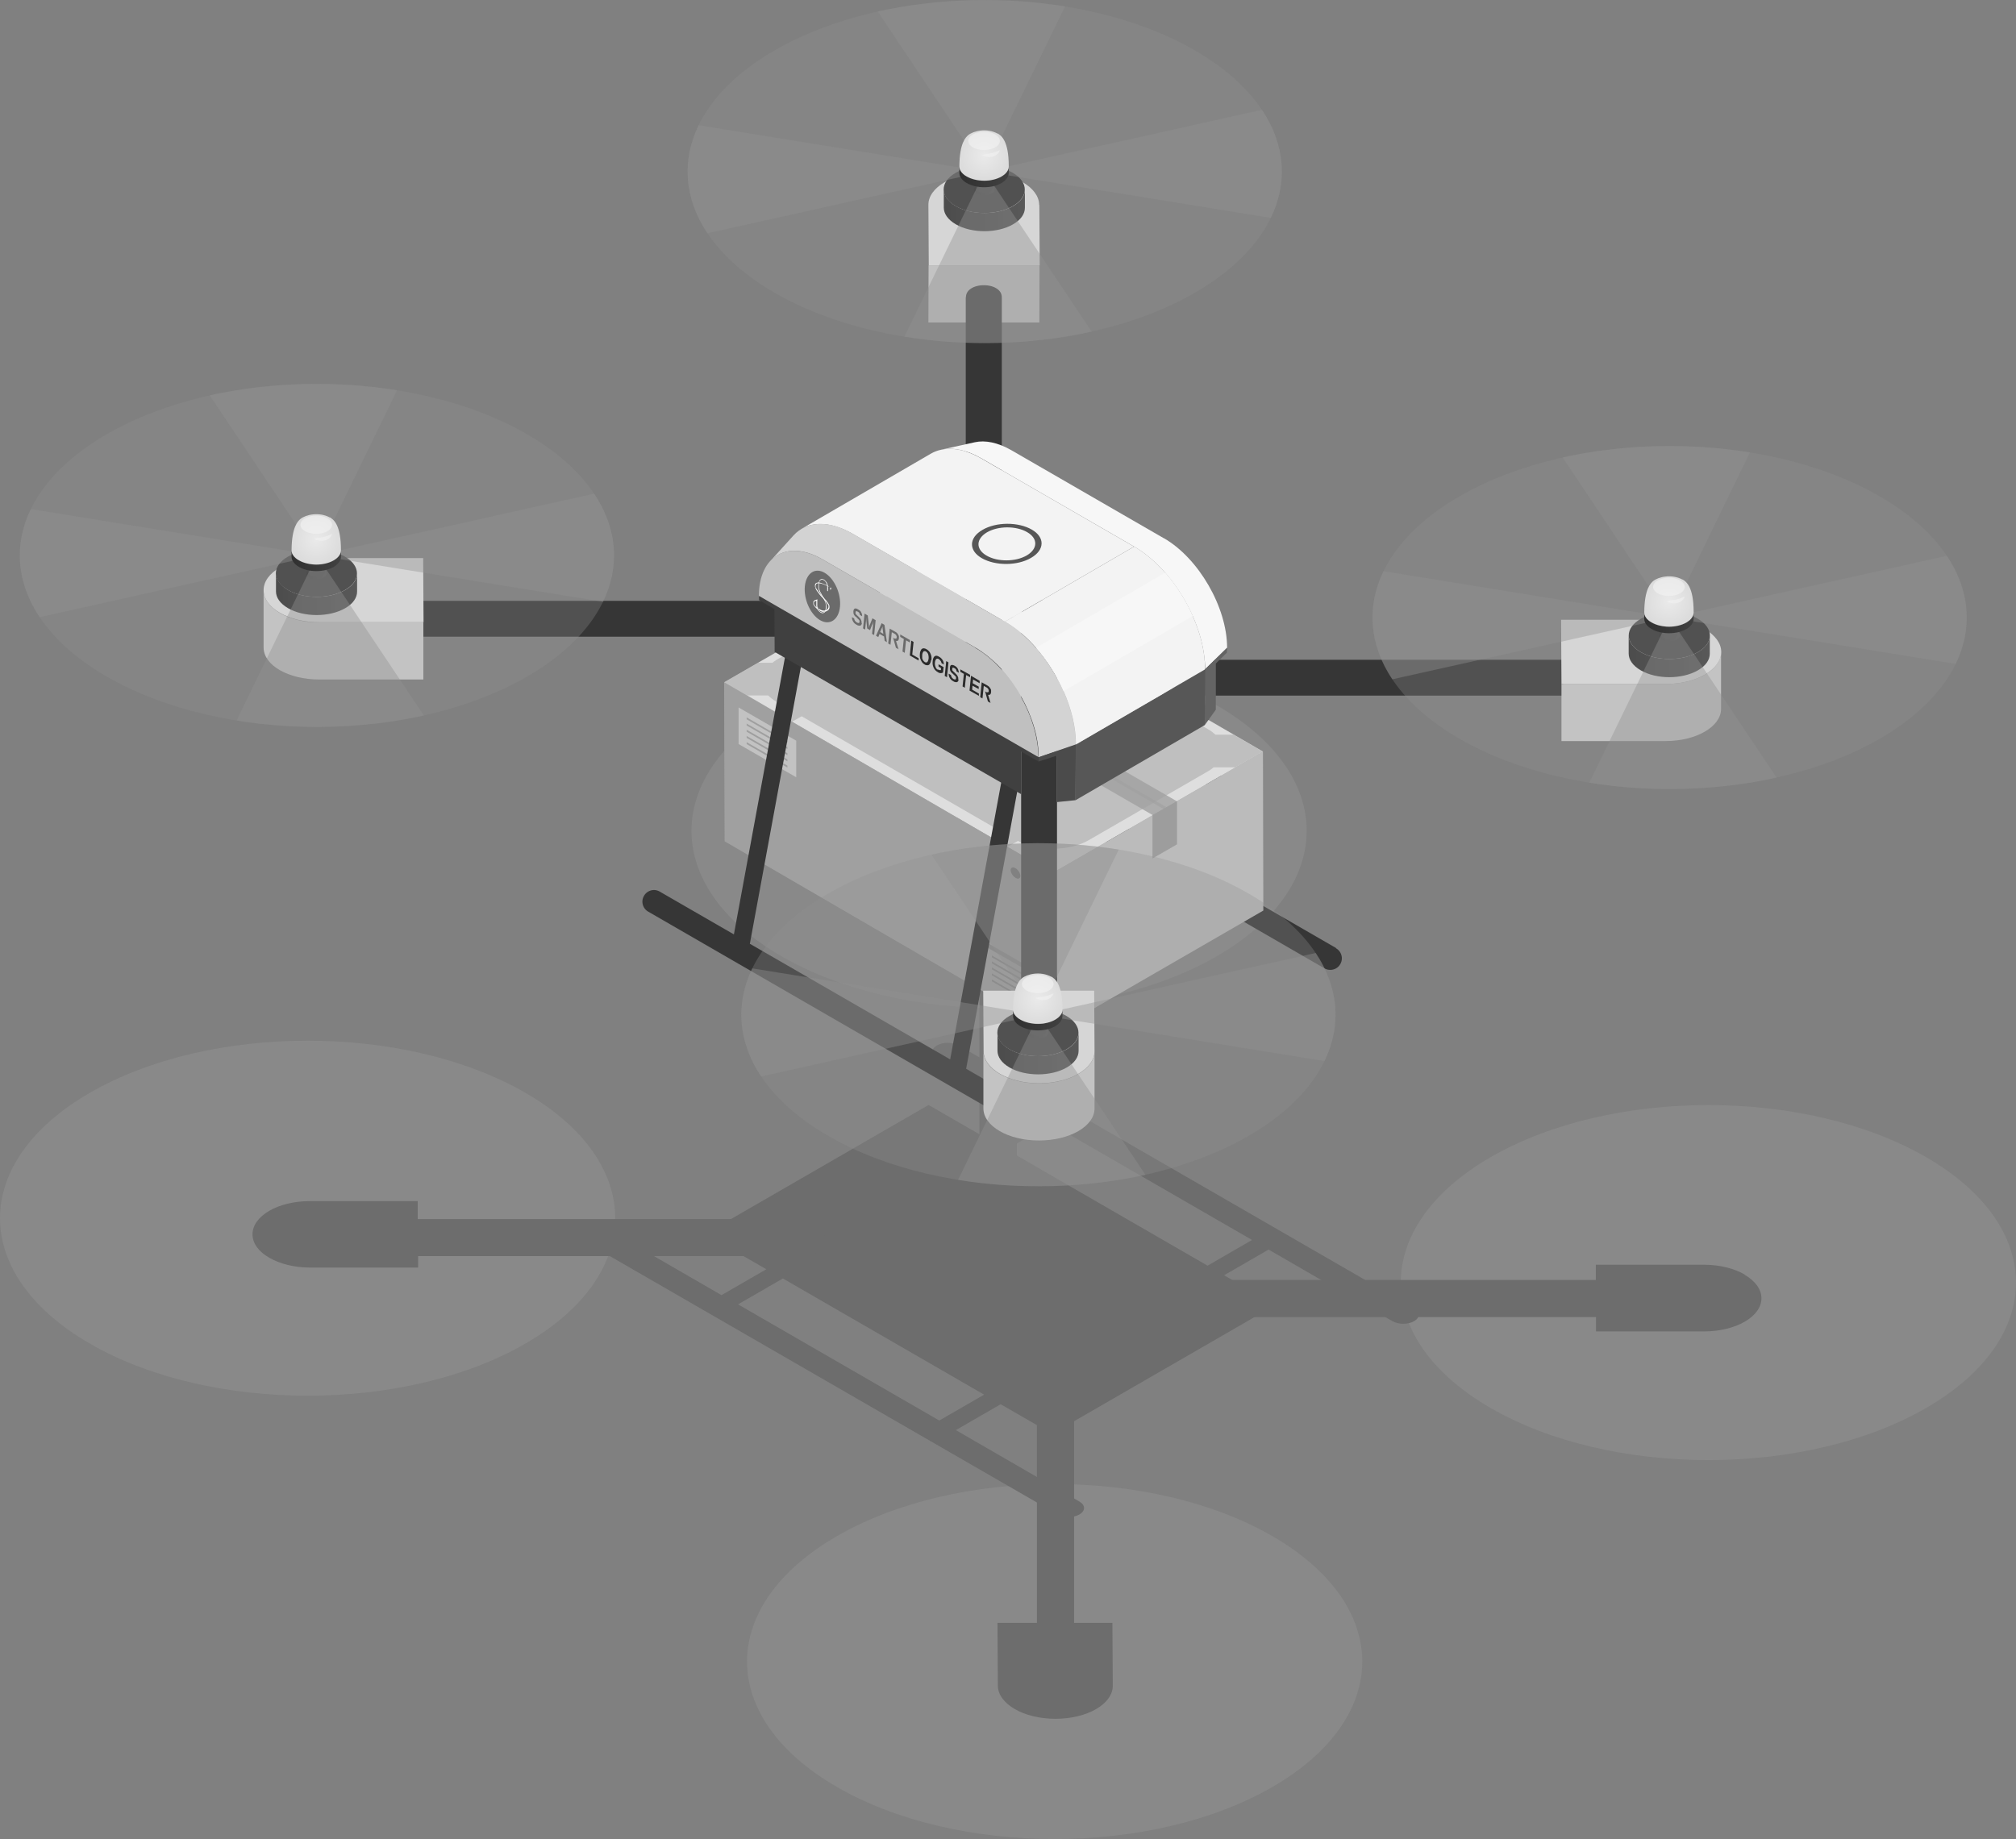 <?xml version="1.0" encoding="UTF-8"?> <svg xmlns="http://www.w3.org/2000/svg" xmlns:xlink="http://www.w3.org/1999/xlink" viewBox="0 0 107.38 97.98"><rect x="0" y="0" width="107.38" height="97.98" fill="#808080" stroke="none"/> <defs> <linearGradient id="_Безымянный_градиент_2" data-name="Безымянный градиент 2" x1="86.75" y1="34.97" x2="91.07" y2="34.97" gradientUnits="userSpaceOnUse"> <stop offset="0" stop-color="#303030"></stop> <stop offset="1" stop-color="#414141"></stop> </linearGradient> <linearGradient id="_Безымянный_градиент_2-12" data-name="Безымянный градиент 2" x1="53.96" y1="54.34" x2="56.59" y2="54.34" xlink:href="#_Безымянный_градиент_2"></linearGradient> <linearGradient id="_Безымянный_градиент_4" data-name="Безымянный градиент 4" x1="88.46" y1="33.48" x2="89.37" y2="33.48" gradientUnits="userSpaceOnUse"> <stop offset="0" stop-color="#383838"></stop> <stop offset="1" stop-color="#3b3b3b"></stop> </linearGradient> <linearGradient id="_Безымянный_градиент_2-3" data-name="Безымянный градиент 2" x1="87.58" y1="33.18" x2="90.21" y2="33.18" xlink:href="#_Безымянный_градиент_2"></linearGradient> <linearGradient id="_Безымянный_градиент_2-4" data-name="Безымянный градиент 2" x1="14.7" y1="31.65" x2="19.02" y2="31.65" xlink:href="#_Безымянный_градиент_2"></linearGradient> <linearGradient id="_Безымянный_градиент_2-5" data-name="Безымянный градиент 2" x1="16.31" y1="30.54" x2="17.42" y2="30.54" xlink:href="#_Безымянный_градиент_2"></linearGradient> <linearGradient id="_Безымянный_градиент_4-2" data-name="Безымянный градиент 4" x1="16.4" y1="30.16" x2="17.32" y2="30.16" xlink:href="#_Безымянный_градиент_4"></linearGradient> <linearGradient id="_Безымянный_градиент_2-6" data-name="Безымянный градиент 2" x1="15.52" y1="29.87" x2="18.16" y2="29.87" xlink:href="#_Безымянный_градиент_2"></linearGradient> <linearGradient id="_Безымянный_градиент_2-2" data-name="Безымянный градиент 2" x1="88.36" y1="33.86" x2="89.47" y2="33.86" xlink:href="#_Безымянный_градиент_2"></linearGradient> <linearGradient id="_Безымянный_градиент_2-7" data-name="Безымянный градиент 2" x1="50.27" y1="11.2" x2="54.59" y2="11.2" xlink:href="#_Безымянный_градиент_2"></linearGradient> <linearGradient id="_Безымянный_градиент_2-8" data-name="Безымянный градиент 2" x1="51.88" y1="10.09" x2="52.99" y2="10.09" xlink:href="#_Безымянный_градиент_2"></linearGradient> <linearGradient id="_Безымянный_градиент_4-3" data-name="Безымянный градиент 4" x1="51.97" y1="9.71" x2="52.89" y2="9.71" xlink:href="#_Безымянный_градиент_4"></linearGradient> <linearGradient id="_Безымянный_градиент_2-9" data-name="Безымянный градиент 2" x1="51.1" y1="9.41" x2="53.73" y2="9.41" xlink:href="#_Безымянный_градиент_2"></linearGradient> <linearGradient id="_Безымянный_градиент_2-10" data-name="Безымянный градиент 2" x1="53.13" y1="56.12" x2="57.45" y2="56.12" xlink:href="#_Безымянный_градиент_2"></linearGradient> <linearGradient id="_Безымянный_градиент_2-11" data-name="Безымянный градиент 2" x1="54.74" y1="55.01" x2="55.85" y2="55.01" xlink:href="#_Безымянный_градиент_2"></linearGradient> <linearGradient id="_Безымянный_градиент_4-4" data-name="Безымянный градиент 4" x1="54.83" y1="54.63" x2="55.75" y2="54.63" xlink:href="#_Безымянный_градиент_4"></linearGradient> <radialGradient id="_Безымянный_градиент_3-2" data-name="Безымянный градиент 3" cx="16.84" cy="28.74" fx="16.84" fy="28.74" r="1.33" xlink:href="#_Безымянный_градиент_3"></radialGradient> <radialGradient id="_Безымянный_градиент_3-4" data-name="Безымянный градиент 3" cx="55.27" cy="53.21" fx="55.27" fy="53.21" r="1.33" xlink:href="#_Безымянный_градиент_3"></radialGradient> <radialGradient id="_Безымянный_градиент_3-3" data-name="Безымянный градиент 3" cx="52.42" cy="8.28" fx="52.42" fy="8.28" r="1.33" xlink:href="#_Безымянный_градиент_3"></radialGradient> <radialGradient id="_Безымянный_градиент_3" data-name="Безымянный градиент 3" cx="88.9" cy="32.05" fx="88.9" fy="32.05" r="1.33" gradientUnits="userSpaceOnUse"> <stop offset="0" stop-color="#eaeaea"></stop> <stop offset="1" stop-color="#dcdcdc"></stop> </radialGradient> <style>.cls-5,.cls-6{opacity:.4}.cls-7{fill:#fff}.cls-8{fill:#575757}.cls-12,.cls-5{fill:#363636}.cls-17{isolation:isolate}.cls-22{fill:#6b6b6b}.cls-23{opacity:.8}.cls-24,.cls-25,.cls-26,.cls-6{mix-blend-mode:screen}.cls-24,.cls-26{opacity:.6}.cls-25{opacity:.3}.cls-25,.cls-6{fill:#929292}.cls-30{fill:#2b2b2b}.cls-26{fill:#f2f2f2}.cls-38{fill:#4f4f4f}.cls-44{fill:#f7f7f7}.cls-47{fill:#f3f3f3}.cls-48{fill:#d9d9d9}.cls-51{fill:#eee}</style> </defs> <g class="cls-17"> <g id="_Слой_2" data-name="Слой 2"> <g id="_Слой_1-2" data-name="Слой 1"> <g style="opacity:.4;mix-blend-mode:multiply"> <path d="M27.97 71.59c-6.4 3.69-16.77 3.69-23.17 0-6.4-3.69-6.4-9.69 0-13.38 6.4-3.69 16.77-3.69 23.17 0 6.4 3.69 6.4 9.69 0 13.38zM64.8 50.95c6.4-3.69 6.4-9.69 0-13.38-6.4-3.69-16.77-3.69-23.17 0-6.4 3.69-6.4 9.69 0 13.38 6.4 3.69 16.77 3.69 23.17 0zm2.96 30.88c-6.4-3.69-16.77-3.69-23.17 0-6.4 3.69-6.4 9.69 0 13.38 6.4 3.69 16.77 3.69 23.17 0 6.4-3.69 6.4-9.69 0-13.38zm34.82-20.19c-6.4-3.69-16.77-3.69-23.17 0-6.4 3.69-6.4 9.69 0 13.38s16.77 3.69 23.17 0c6.4-3.69 6.4-9.69 0-13.38z" style="fill:#969696;mix-blend-mode:screen"></path> <path class="cls-38" d="m75.33 69.7-24.26-14c-.32-.19-.85-.19-1.17 0-.32.19-.32.49 0 .68l5.19 3-2.37 1.37-3.26-1.88-11.9 6.87 3.26 1.88L38.43 69l-5.19-3c-.32-.19-.85-.19-1.17 0-.32.19-.32.49 0 .68l24.26 14c.32.19.85.19 1.17 0 .32-.19.32-.49 0-.68l-6.59-3.81 2.39-1.38 2.74 1.58 11.9-6.87-2.74-1.58 2.37-1.37 6.59 3.81c.32.19.85.19 1.17 0 .32-.19.32-.49 0-.68zm-25.3 5.98-10.72-6.19 2.39-1.38 10.72 6.19-2.39 1.38zm14.29-8.25L53.6 61.24l2.37-1.37 10.72 6.19-2.37 1.37z"></path> <path class="cls-38" d="M43.92 65.93c0 .55-.44.99-.99.99H22.27v.61h-5.75c-.85 0-1.61-.2-2.17-.52-.56-.32-.9-.76-.9-1.25 0-.98 1.36-1.77 3.05-1.77h5.75v.96h20.68c.55 0 .99.44.99.99zm10.24 3V48.2s-.02-.04-.02-.06h2.1l-.02-3.33c0-.49-.35-.93-.9-1.25-.56-.32-1.32-.52-2.17-.52-1.69 0-3.06.79-3.05 1.77l.02 3.34h2.07s-.02.04-.02.06v20.73c0 .55.44.99.99.99s.99-.44.99-.99zm38.77-1.03c-.56-.32-1.32-.52-2.17-.52H85v.81H64.38c-.55 0-.99.44-.99.99s.44.99.99.99h20.63v.76h5.76c1.69 0 3.06-.79 3.05-1.77 0-.49-.35-.93-.9-1.25zM57.21 86.46V65.87c0-.55-.44-.99-.99-.99s-.99.44-.99.99v20.59h-2.1l.02 3.34c0 .49.35.93.9 1.25s1.32.52 2.17.52c1.69 0 3.06-.79 3.05-1.77l-.02-3.34H57.2z"></path> </g> <g id="_8" data-name="8"> <path class="cls-12" d="m71.17 50.51-4.57-2.64-2.82-12.11a.468.468 0 0 0-.91.21l2.62 11.26-10.42-6.01-2.82-12.11a.468.468 0 0 0-.91.21l2.62 11.26-3.42-1.97a.61.61 0 0 0-.84.23c-.17.29-.07.67.23.84l20.62 11.91c.1.06.2.08.31.08.21 0 .42-.11.53-.31.17-.29.07-.67-.23-.84z"></path> <g class="cls-17"> <path style="fill:#a0a0a0" d="m38.57 36.35.03 8.47 17.49 10.16-.03-8.47-17.49-10.16z"></path> <path style="fill:#bbb" d="m56.06 46.51.03 8.47 11.2-6.47-.02-8.47-11.21 6.47z"></path> <path style="fill:#dedede" d="m38.57 36.35 17.49 10.16 11.21-6.47-17.49-10.16-11.21 6.47z"></path> </g> <path style="fill:#999;opacity:.7" d="m45.13 32.55 17.56 10.14v2.29l-1.3.75v-2.31L43.84 33.29l1.29-.74z"></path> <path style="fill:#878787;opacity:.2;mix-blend-mode:multiply" d="M61.97 43.1 44.43 32.97l.16-.1L62.13 43l-.16.1z"></path> <path class="cls-5" d="m52.43 50.14 2.9 1.67v.25l-2.9-1.67v-.25zm.4.86 2.1 1.21v-.1l-2.1-1.21v.1zm0 .32 2.1 1.21v-.1l-2.1-1.21v.1zm0 .32 2.1 1.21v-.1l-2.1-1.21v.1zm0 .32 2.1 1.21v-.1l-2.1-1.21v.1zm0 .32 2.1 1.21v-.1l-2.1-1.21v.1z"></path> <path style="fill:#e4e4e4" d="m39.34 39.64 3.07 1.77v-1.95l-3.07-1.77v1.95z"></path> <path class="cls-5" d="m39.77 38.32 2.17 1.25v-.1l-2.17-1.25v.1zm0 .33 2.17 1.25v-.1l-2.17-1.25v.1zm0 .33 2.17 1.25v-.1l-2.17-1.25v.1zm0 .33 2.17 1.25v-.1l-2.17-1.25v.1zm0 .33 2.17 1.25v-.1l-2.17-1.25v.1z"></path> <path style="opacity:.5;fill:#999;mix-blend-mode:multiply" d="M62.69 42.69v2.29l-1.3.75v-2.31l1.3-.73z"></path> <path d="M54.9 46.75c.12 0 .28.13.35.3s.03.3-.09.3-.28-.13-.35-.3c-.07-.16-.03-.3.09-.3zm-1.03-.24c.07.16.23.3.35.3s.17-.13.09-.3c-.07-.16-.23-.3-.35-.3s-.17.13-.09.3zm-.93-.54c.07.16.23.3.35.3s.17-.13.09-.3c-.07-.16-.23-.3-.35-.3s-.17.13-.09.3z" style="fill:#373737"></path> <path d="M65.71 39.14h-.97c-.11-.1-.23-.2-.38-.28l-12.78-7.38c-1.07-.62-2.79-.62-3.86 0l-6.37 3.68c-.08.05-.14.1-.21.15h-.76l-1.81 1.04.03 8.47 17.49 10.16-.03-8.47-2.39-1.39.55-.32c1.07.57 2.73.56 3.77-.04l6.37-3.68c.11-.06.2-.13.28-.2h1.15l1.46-.84-1.55-.9zm-25.93-2.09h1.14c.12.12.25.23.43.33l.53.3-.5.29-1.59-.93zm13.06 7.59-10.65-6.19.51-.29 10.68 6.17-.54.31z" style="opacity:.5;fill:#a0a0a0;mix-blend-mode:multiply"></path> <path class="cls-12" d="m55.75 59.42-4.29-2.48 2.86-15.52c.05-.25-.12-.5-.37-.54-.26-.04-.5.12-.54.37l-2.8 15.19-10.67-6.16 2.86-15.52c.05-.25-.12-.5-.37-.54-.26-.04-.5.12-.54.37l-2.8 15.19-3.95-2.28a.61.61 0 0 0-.84.23c-.17.29-.07.67.23.84l20.62 11.91c.1.06.2.08.31.08.21 0 .42-.11.53-.31.17-.29.07-.67-.23-.84z"></path> <g> <g class="cls-17"> <path class="cls-48" d="m49.46 14.14-.01 3.04h5.91l.01-3.04h-5.91z"></path> <path class="cls-47" d="M55.35 10.92c0-.47-.34-.9-.87-1.21-.54-.31-1.28-.5-2.09-.5-1.63 0-2.95.77-2.94 1.71l.02 3.22h5.91l-.02-3.22z"></path> </g> <path class="cls-12" d="M42.51 32.01H22.5v1.91h20.02a.96.96 0 0 0 0-1.92zM63.24 35.14a.96.96 0 0 0 0 1.92h20.02v-1.91H63.24z"></path> <g class="cls-17"> <path class="cls-12" d="M55.35 31.94a.96.96 0 0 0-.96.96v20.02h1.91V32.9a.96.96 0 0 0-.96-.96zM51.44 15.84v20.02a.96.96 0 0 0 1.92 0V15.84c0-.86-1.91-.86-1.91 0z"></path> <path class="cls-44" d="m61.98 28.67-8.12-4.69c-.72-.41-1.39-.54-1.93-.42l-1.81.4c.61-.14 1.36 0 2.17.47l8.12 4.69c2.09 1.21 3.78 4.14 3.78 6.54l1.17-1.15c0-2.15-1.51-4.77-3.37-5.84z"></path> <path class="cls-47" d="M52.28 24.43c-1.05-.61-2.01-.66-2.7-.26l-6.88 4c.69-.4 1.64-.34 2.7.26l8.12 4.69 6.88-4-8.12-4.69z"></path> <path class="cls-8" d="m57.3 39.66-.01 2.97 6.88-4 .01-2.97-6.88 4z"></path> <path class="cls-47" d="M63.53 32.82c-.37-.83-.87-1.63-1.47-2.31-.5-.57-1.06-1.05-1.65-1.39l-6.88 4c.59.34 1.15.82 1.65 1.39.59.67 1.1 1.47 1.47 2.31.42.94.66 1.93.66 2.84l6.88-4c0-.91-.24-1.9-.66-2.84z"></path> <path d="M56.87 37.38c-.44-1.21-1.17-2.38-2.06-3.26-.4-.4-.83-.74-1.28-1l-8.12-4.69c-1.3-.75-2.45-.66-3.14.09l-1.24 1.37c.61-.67 1.64-.76 2.8-.08l8.12 4.69c.4.23.79.54 1.15.89.8.79 1.45 1.84 1.84 2.92.25.68.39 1.38.38 2.04l1.98-.68c0-.73-.15-1.51-.43-2.28z" style="fill:#d3d3d3"></path> <path class="cls-44" d="m62.06 30.51-6.88 4c.59.67 1.1 1.47 1.47 2.31l6.88-4c-.37-.83-.87-1.63-1.47-2.31z"></path> </g> <path style="fill:#646464" d="m64.76 35.35.59-.58.01-.26-1.18 1.15-.01 2.97.59-.82v-2.46z"></path> <path d="m51.94 34.5-8.12-4.69c-1.87-1.08-3.39-.21-3.4 1.94l8.68 5.63 6.21 2.97c0-2.15-1.51-4.77-3.37-5.84z" style="fill:silver"></path> <path style="fill:#4b4b4b" d="M55.32 40.34v.23l.99-.32v2.48l.98-.1.01-2.97-1.98.68z"></path> <g class="cls-17"> <path class="cls-48" d="M17 33.16c-.82 0-1.56-.19-2.09-.5s-.87-.74-.87-1.21v3.04c0 .47.32.9.86 1.21.54.31 1.28.5 2.09.5h5.56v-3.04H17z"></path> <path class="cls-47" d="M22.54 29.73h-5.55c-1.63 0-2.95.77-2.95 1.71 0 .47.33.9.87 1.21s1.28.5 2.09.5h5.56l-.02-3.42z"></path> </g> <g class="cls-17"> <path class="cls-48" d="M88.73 36.44h-5.56v3.04h5.55c1.63 0 2.95-.77 2.95-1.71v-3.04c.01.95-1.31 1.71-2.94 1.71z"></path> <path class="cls-47" d="M90.8 33.52c-.54-.31-1.28-.5-2.09-.5h-5.56l.02 3.42h5.56c1.63 0 2.95-.77 2.95-1.71 0-.47-.34-.9-.87-1.21z"></path> </g> <g class="cls-17"> <g class="cls-17"> <g class="cls-17"> <path class="cls-48" d="M58.3 56.01v3.04c0 .95-1.32 1.71-2.96 1.71-.82 0-1.56-.19-2.09-.5-.54-.31-.87-.74-.87-1.21v-3.04c.01.47.34.9.88 1.21.54.31 1.28.5 2.09.5 1.63 0 2.95-.77 2.95-1.71z"></path> </g> </g> <path class="cls-47" d="M58.28 52.78h-5.91l.02 3.22c0 .47.34.9.87 1.21.54.31 1.28.5 2.09.5 1.63 0 2.95-.77 2.95-1.71l-.02-3.22z"></path> </g> <g> <g class="cls-17"> <path d="M91.07 33.86v.97c0 .32-.21.64-.63.88-.84.49-2.21.49-3.05 0-.43-.25-.64-.57-.64-.89v-.97c0 .32.21.64.64.89.84.49 2.21.49 3.05 0 .42-.24.63-.56.63-.88z" style="fill:url(#_Безымянный_градиент_2)"></path> <path class="cls-12" d="M90.44 32.97c.84.49.85 1.28 0 1.77-.84.49-2.21.49-3.05 0-.85-.49-.85-1.28 0-1.77.84-.49 2.21-.49 3.05 0z"></path> <path d="M89.31 33.63c.22.13.22.33 0 .45-.22.13-.57.13-.78 0-.22-.13-.22-.33 0-.45.22-.13.57-.13.78 0z" style="fill:url(#_Безымянный_градиент_2-2)" class="cls-23"></path> </g> <g class="cls-17"> <path d="M89.37 32.91v.86c0 .07-.05.13-.13.19-.18.1-.47.1-.65 0-.09-.05-.14-.12-.14-.19v-.86c0 .07.05.14.14.19.18.1.47.1.65 0 .09-.05.13-.12.13-.19z" style="fill:url(#_Безымянный_градиент_4)" class="cls-17"></path> <path class="cls-51" d="M89.24 32.72c.18.1.18.27 0 .37-.18.1-.47.1-.65 0-.18-.1-.18-.27 0-.37.18-.1.47-.1.65 0z"></path> </g> <path class="cls-25" d="M100.12 26.44c6.18 3.57 6.18 9.35 0 12.92-6.18 3.57-16.2 3.57-22.38 0s-6.18-9.35 0-12.92c6.18-3.57 16.2-3.57 22.38 0z"></path> <path class="cls-6" d="M93.21 24.1c-3.27-.53-6.78-.44-9.98.27l5.7 8.53 4.28-8.8zM84.65 41.7c3.27.53 6.78.44 9.98-.27l-5.7-8.53-4.28 8.8zM73.69 30.43c-.92 1.89-.76 3.92.47 5.76l14.77-3.29-15.24-2.47zM104.17 35.37c.92-1.89.76-3.92-.47-5.76L88.93 32.9l15.24 2.47z"></path> <g> <g class="cls-17"> <path d="M90.21 32.63v.34c0 .19-.13.39-.38.54-.51.3-1.35.3-1.86 0-.26-.15-.39-.35-.39-.54v-.34c0 .2.13.39.39.54.52.3 1.35.3 1.86 0 .25-.15.38-.34.38-.54z" style="fill:url(#_Безымянный_градиент_2-3)" class="cls-17"></path> </g> <g class="cls-17"> <g class="cls-17"> <path d="M89.62 30.88c-.59-.32-1.29-.15-1.57.08-.12.11-.46.39-.47 1.66 0 .2.13.39.39.54.52.3 1.35.3 1.86 0 .25-.15.38-.34.38-.54 0-1.38-.4-1.63-.59-1.75z" style="fill:url(#_Безымянный_градиент_3)"></path> <path class="cls-26" d="M88.8 32.02s.04-.02.17-.03c.19-.02.3-.04.35-.06.13-.03.26-.08.33-.12.05-.02.08-.02.09-.02-.23.54-.91.32-.94.24z"></path> </g> </g> <g class="cls-24"> <path class="cls-47" d="M89.49 30.92c.33.19.33.5 0 .69-.33.19-.86.19-1.19 0-.33-.19-.33-.5 0-.69.33-.19.86-.19 1.19 0z"></path> </g> </g> </g> <g> <g class="cls-17"> <path d="M19.02 30.55v.97c0 .32-.21.64-.63.88-.84.49-2.21.49-3.05 0-.43-.25-.64-.57-.64-.89v-.97c0 .32.22.64.64.89.84.49 2.21.49 3.05 0 .42-.24.63-.56.63-.88z" style="fill:url(#_Безымянный_градиент_2-4)"></path> <path class="cls-12" d="M18.38 29.66c.84.49.85 1.28 0 1.77-.84.49-2.21.49-3.05 0-.85-.49-.85-1.28 0-1.77.84-.49 2.21-.49 3.05 0z"></path> <path d="M17.25 30.32c.22.13.22.33 0 .45-.22.13-.57.13-.78 0-.22-.13-.22-.33 0-.45.22-.13.57-.13.78 0z" style="fill:url(#_Безымянный_градиент_2-5)" class="cls-23"></path> </g> <g class="cls-17"> <path d="M17.32 29.6v.86c0 .07-.05.13-.13.19-.18.1-.47.1-.65 0-.09-.05-.14-.12-.14-.19v-.86c0 .07.05.14.14.19.18.1.47.1.65 0 .09-.05.13-.12.13-.19z" style="fill:url(#_Безымянный_градиент_4-2)" class="cls-17"></path> <path class="cls-51" d="M17.18 29.41c.18.1.18.27 0 .37-.18.1-.47.1-.65 0-.18-.1-.18-.27 0-.37.18-.1.47-.1.65 0z"></path> </g> <path class="cls-25" d="M28.07 23.13c6.18 3.57 6.18 9.35 0 12.92-6.18 3.57-16.2 3.57-22.38 0s-6.18-9.35 0-12.92c6.18-3.57 16.2-3.57 22.38 0z"></path> <path class="cls-6" d="M21.15 20.79c-3.27-.53-6.78-.44-9.98.27l5.7 8.53 4.28-8.8zM12.6 38.39c3.27.53 6.78.44 9.98-.27l-5.7-8.53-4.28 8.8z"></path> <path class="cls-6" d="M1.64 27.12c-.92 1.89-.76 3.92.47 5.76l14.77-3.29-15.24-2.47zM32.12 32.06c.92-1.89.76-3.92-.47-5.76l-14.77 3.29 15.24 2.47z"></path> <g> <g class="cls-17"> <path d="M18.16 29.32v.34c0 .19-.13.39-.38.54-.51.3-1.35.3-1.86 0-.26-.15-.39-.35-.39-.54v-.34c0 .2.13.39.39.54.52.3 1.35.3 1.86 0 .25-.15.38-.34.38-.54z" style="fill:url(#_Безымянный_градиент_2-6)" class="cls-17"></path> </g> <g class="cls-17"> <g class="cls-17"> <path d="M17.57 27.57c-.59-.32-1.29-.15-1.57.08-.12.11-.46.39-.47 1.66 0 .2.13.39.39.54.52.3 1.35.3 1.86 0 .25-.15.38-.34.38-.54 0-1.38-.4-1.63-.59-1.75z" style="fill:url(#_Безымянный_градиент_3-2)"></path> <path class="cls-26" d="M16.75 28.7s.04-.02.17-.04c.19-.02.3-.04.35-.06.13-.03.26-.08.33-.12.05-.02.08-.02.09-.02-.23.54-.91.32-.94.24z"></path> </g> </g> <g class="cls-24"> <path class="cls-47" d="M17.44 27.61c.33.19.33.5 0 .69-.33.19-.86.19-1.19 0-.33-.19-.33-.5 0-.69.33-.19.86-.19 1.19 0z"></path> </g> </g> </g> <g> <g class="cls-17"> <path d="M54.59 10.1v.97c0 .32-.21.64-.63.88-.84.49-2.21.49-3.05 0-.43-.25-.64-.57-.64-.89v-.97c0 .32.21.64.64.89.85.49 2.21.49 3.05 0 .42-.24.63-.56.63-.88z" style="fill:url(#_Безымянный_градиент_2-7)"></path> <path class="cls-12" d="M53.95 9.21c.84.49.85 1.28 0 1.77-.84.49-2.21.49-3.05 0-.85-.49-.85-1.28 0-1.77.84-.49 2.21-.49 3.05 0z"></path> <path d="M52.82 9.87c.22.13.22.33 0 .45-.22.13-.57.13-.78 0-.22-.13-.22-.33 0-.45.22-.13.57-.13.78 0z" style="fill:url(#_Безымянный_градиент_2-8)" class="cls-23"></path> </g> <g class="cls-17"> <path d="M52.89 9.15v.86c0 .07-.05.13-.13.19-.18.1-.47.1-.65 0-.09-.05-.14-.12-.14-.19v-.87c0 .07.05.14.14.19.18.1.47.1.65 0 .09-.05.13-.12.13-.19z" style="fill:url(#_Безымянный_градиент_4-3)" class="cls-17"></path> <path class="cls-51" d="M52.75 8.96c.18.1.18.27 0 .37-.18.1-.47.1-.65 0-.18-.1-.18-.27 0-.37.18-.1.47-.1.65 0z"></path> </g> <path class="cls-25" d="M63.64 2.68c6.18 3.57 6.18 9.35 0 12.92-6.18 3.57-16.2 3.57-22.38 0s-6.18-9.35 0-12.92c6.18-3.57 16.2-3.57 22.38 0z"></path> <path class="cls-6" d="M56.73.34c-3.27-.53-6.78-.44-9.98.27l5.7 8.53 4.28-8.8zM48.17 17.94c3.27.53 6.78.44 9.98-.27l-5.7-8.53-4.28 8.8zM37.21 6.67c-.92 1.89-.76 3.92.47 5.76l14.77-3.29-15.24-2.47zM67.69 11.61c.92-1.89.76-3.92-.47-5.76L52.45 9.14l15.24 2.47z"></path> <g> <g class="cls-17"> <path d="M53.73 8.87v.34c0 .19-.13.39-.38.54-.51.3-1.35.3-1.86 0-.26-.15-.39-.35-.39-.54v-.34c0 .2.13.39.39.54.52.3 1.35.3 1.86 0 .25-.15.38-.34.38-.54z" style="fill:url(#_Безымянный_градиент_2-9)" class="cls-17"></path> </g> <g class="cls-17"> <g class="cls-17"> <path d="M53.14 7.12c-.59-.32-1.29-.15-1.57.08-.12.11-.46.39-.47 1.66 0 .2.13.39.39.54.52.3 1.35.3 1.86 0 .25-.15.38-.34.38-.54 0-1.38-.4-1.63-.59-1.75z" style="fill:url(#_Безымянный_градиент_3-3)"></path> <path class="cls-26" d="M52.32 8.25s.04-.02.17-.04c.19-.02.3-.04.35-.06.13-.03.26-.08.33-.12.05-.02.08-.02.09-.02-.23.54-.91.32-.94.24z"></path> </g> </g> <g class="cls-24"> <path class="cls-47" d="M53.01 7.16c.33.19.33.5 0 .69-.33.19-.86.19-1.19 0-.33-.19-.33-.5 0-.69.33-.19.86-.19 1.19 0z"></path> </g> </g> </g> <g> <g class="cls-17"> <path d="M57.45 55.02v.97c0 .32-.21.64-.63.88-.84.49-2.21.49-3.05 0-.43-.25-.64-.57-.64-.89v-.97c0 .32.21.64.64.89.84.49 2.21.49 3.05 0 .42-.24.63-.56.63-.88z" style="fill:url(#_Безымянный_градиент_2-10)"></path> <path class="cls-12" d="M56.81 54.13c.84.49.85 1.28 0 1.77-.84.49-2.21.49-3.05 0-.85-.49-.85-1.28 0-1.77.84-.49 2.21-.49 3.05 0z"></path> <path d="M55.68 54.79c.22.13.22.33 0 .45-.22.13-.57.13-.78 0-.22-.13-.22-.33 0-.45.22-.13.57-.13.78 0z" style="fill:url(#_Безымянный_градиент_2-11)" class="cls-23"></path> </g> <g class="cls-17"> <path d="M55.75 54.07v.86c0 .07-.05.13-.13.19-.18.1-.47.1-.65 0-.09-.05-.14-.12-.14-.19v-.86c0 .07.05.14.14.19.18.1.47.1.65 0 .09-.05.13-.12.13-.19z" style="fill:url(#_Безымянный_градиент_4-4)" class="cls-17"></path> <path class="cls-51" d="M55.61 53.88c.18.1.18.27 0 .37-.18.1-.47.1-.65 0-.18-.1-.18-.27 0-.37.18-.1.47-.1.65 0z"></path> </g> <path class="cls-25" d="M66.5 47.6c6.18 3.57 6.18 9.35 0 12.92-6.18 3.57-16.2 3.57-22.38 0s-6.18-9.35 0-12.92c6.18-3.57 16.2-3.57 22.38 0z"></path> <path class="cls-6" d="M59.59 45.26c-3.27-.53-6.78-.44-9.98.27l5.7 8.53 4.28-8.8z"></path> <path class="cls-6" d="M51.03 62.86c3.27.53 6.78.44 9.98-.27l-5.7-8.53-4.28 8.8z"></path> <path class="cls-6" d="M40.07 51.59c-.92 1.89-.76 3.92.47 5.76l14.77-3.29-15.24-2.47zM70.55 56.53c.92-1.89.76-3.92-.47-5.76l-14.77 3.29 15.24 2.47z"></path> <g> <g class="cls-17"> <path d="M56.59 53.79v.34c0 .19-.13.39-.38.54-.51.3-1.35.3-1.86 0-.26-.15-.39-.35-.39-.54v-.34c0 .2.13.39.39.54.52.3 1.35.3 1.86 0 .25-.15.38-.34.38-.54z" style="fill:url(#_Безымянный_градиент_2-12)" class="cls-17"></path> </g> <g class="cls-17"> <g class="cls-17"> <path d="M56 52.04c-.59-.32-1.29-.15-1.57.08-.12.11-.46.39-.47 1.66 0 .2.13.39.39.54.52.3 1.35.3 1.86 0 .25-.15.38-.34.38-.54 0-1.38-.4-1.63-.59-1.75z" style="fill:url(#_Безымянный_градиент_3-4)"></path> <path class="cls-26" d="M55.18 53.17s.04-.02.17-.04c.19-.02.3-.04.35-.06.13-.03.26-.08.33-.12.05-.02.08-.02.09-.02-.23.54-.91.32-.94.24z"></path> </g> </g> <g class="cls-24"> <path class="cls-47" d="M55.87 52.08c.33.19.33.5 0 .69-.33.19-.86.19-1.19 0-.33-.19-.33-.5 0-.69.33-.19.86-.19 1.19 0z"></path> </g> </g> </g> <path class="cls-8" d="M52.3 29.74c.72.41 1.89.41 2.62-.02.73-.42.75-1.1.03-1.51-.72-.41-1.89-.41-2.62.02-.73.42-.75 1.1-.03 1.51zm2.41-1.39c.59.34.57.89-.02 1.24-.6.35-1.56.35-2.14.01-.59-.34-.57-.89.02-1.24.6-.35 1.56-.35 2.14-.01z"></path> </g> <path style="fill:#404040" d="M40.43 31.75v.22l.82.48.01 2.28 13.13 7.58v-2.27l.93.53v-.23l-14.89-8.59z"></path> </g> <g> <path class="cls-22" d="M43.68 33.04c.52.3.99-.02 1.06-.71s-.29-1.5-.81-1.81-.99.02-1.06.71.29 1.5.81 1.81z"></path> <path class="cls-7" d="M44.23 31.41h.01l.03-.04.03.02v-.01l-.03-.02-.02-.07h-.01v.06l-.03-.02v-.02h-.01v.05l.03.02-.02.05zM43.68 31.61s.06.04.1.06l-.1-.06z"></path> <path class="cls-7" d="M44 32.14a.768.768 0 0 0-.09-.22c-.02-.03-.03-.07-.05-.09-.02-.04-.04-.06-.08-.14-.02-.04-.03-.05-.04-.07-.02-.04-.04-.06-.05-.09-.01-.03-.03-.07-.05-.13-.02-.06-.02-.11-.02-.13v-.16c0-.03.01-.08.03-.13 0-.02.03-.05.05-.07.01 0 .03-.02.07-.03.03 0 .05 0 .07.01.04.02.07.04.09.06.02.02.04.04.06.08.03.04.04.08.05.11.02.05.02.09.02.13V31.48l.04.02c0-.09.01-.17 0-.21v-.05c0-.02 0-.03-.01-.05 0-.04-.02-.06-.02-.08a.358.358 0 0 0-.06-.11c-.03-.04-.06-.06-.08-.09-.05-.04-.09-.05-.09-.05a.163.163 0 0 0-.12 0 .38.38 0 0 0-.06.05c-.02.03-.03.06-.04.09-.01.03-.03.09-.03.17v.11c0 .02 0 .09.03.17.02.06.04.11.07.15.01.03.03.06.07.12.03.05.03.06.07.12.04.07.06.11.08.14.01.03.04.07.06.14 0 .03.02.07.02.13v.1s0 .04-.01.07c0 .02-.01.07-.03.11-.01.02-.03.07-.08.09-.05.03-.11 0-.14-.01-.03-.01-.11-.06-.16-.18a.45.45 0 0 1-.04-.16v-.2c0-.04 0-.08.01-.14-.05.02-.1.03-.12.04 0 0-.02 0-.04.02 0 0-.04.03-.06.07v.12c0 .02.02.05.04.08.03.04.05.07.07.09.03.04.07.07.09.09 0 .01.02.01.02.02 0 0 0 .02.02.03 0 0 .02.03.04.05 0 0 .02.03.05.05.05.05.11.07.12.07.02 0 .05.02.08 0 .01 0 .05-.01.08-.04.02-.02.03-.05.05-.07.01-.03.04-.09.05-.18 0-.03 0-.12-.03-.23zm-.56.17s-.04-.05-.06-.07l-.03-.06V32.08c.02-.03.06-.05.06-.05.01-.01.04-.02.07-.03V32.28c0 .04.01.07.02.09l-.06-.06z"></path> <path class="cls-7" d="M43.55 32.38a.811.811 0 0 0 .24.14s.03 0 .06.01c.03 0 .08 0 .13-.01.01 0 .05-.02.09-.06.02-.02.03-.04.04-.05 0-.02.02-.04.02-.07v-.07c0-.01 0-.02-.01-.03l-.06-.1c-.05-.06-.08-.11-.09-.12-.05-.06-.07-.09-.11-.12-.08-.1-.09-.09-.14-.15a.977.977 0 0 1-.11-.14c-.04-.05-.07-.09-.09-.12a.535.535 0 0 1-.07-.12c0-.02-.02-.04-.02-.06 0-.02-.02-.04-.02-.07v-.06c0-.01 0-.04.02-.08 0-.01.02-.02.02-.02.01 0 .02-.02.04-.03.03 0 .05-.01.08-.02.03 0 .06 0 .09.01.01 0 .05.01.1.03.04.01.07.03.11.04.05.02.09.04.12.05.05.02.1.05.16.09s-.02 0-.05-.02c-.01 0-.03-.01-.04-.02 0 0-.02 0-.03-.01 0 0-.02 0-.03-.01 0 0-.03-.01-.06-.03-.02 0-.05-.02-.08-.03-.02 0-.05-.02-.09-.03-.03 0-.06-.02-.1-.02 0 0-.07-.01-.12 0h-.03c-.01 0-.03.01-.04.03 0 0-.01.02-.02.03 0 .01-.01.03-.02.06v.06c0 .02 0 .03.02.05.02.04.04.08.06.1.03.05.06.08.06.09.02.03.05.06.09.12.05.06.09.11.12.13.05.06.06.06.16.18.03.03.07.07.1.12 0 0 .03.04.07.1 0 .01.02.03.03.05 0 .01.01.03.02.04 0 0 .01.03.01.07v.06s0 .03-.02.07a.19.19 0 0 1-.07.08l-.06.04c-.04.02-.08.02-.09.02h-.03c-.03.01-.08.03-.14 0-.03 0-.1-.03-.16-.12-.02-.03-.03-.08-.05-.1z"></path> <path class="cls-22" d="M45.91 33.19s-.01.07-.03.09c-.01.02-.03.04-.06.05-.06.01-.13 0-.2-.05a.436.436 0 0 1-.24-.4l.12.07s0 .04.01.06c0 .02.02.04.03.06.03.04.06.07.1.09.03.02.07.03.1.03.01 0 .02 0 .03-.02 0-.01.01-.02.01-.04v-.06a.21.21 0 0 0-.04-.06l-.04-.04c-.02-.02-.04-.03-.06-.06s-.05-.05-.07-.06l-.04-.04c0-.01-.02-.02-.03-.04a.3.3 0 0 1-.04-.1c0-.04-.01-.08 0-.12 0-.03.01-.06.02-.08a.12.12 0 0 1 .05-.05c.06-.01.1 0 .18.05.08.05.13.08.17.17.03.06.04.12.04.19l-.12-.07s-.01-.07-.03-.1a.178.178 0 0 0-.08-.07.161.161 0 0 0-.09-.03s-.02 0-.02.02c0 0 0 .02-.01.04v.06c0 .02.02.04.03.05l.09.09c.03.02.05.05.07.07l.05.05c.01.01.02.03.03.04 0 .01.02.03.02.04l.03.09v.09zM46.13 33.06l-.05.48-.11-.06.08-.79.17.1.06.51v.16c0-.01 0-.02.01-.04 0-.01 0-.03.01-.04 0-.01 0-.03.01-.04l.16-.4.17.1-.08.79-.11-.06.05-.48v-.07s.02-.07.02-.11c-.01.04-.03.08-.04.11-.01.03-.02.06-.03.07l-.11.28-.15-.09-.04-.36-.02-.24v.18zM46.85 33.77l-.07.17-.12-.07.3-.67.15.09.13.92-.12-.07-.03-.23-.23-.13zm.16-.4s-.01.03-.02.05c0 .02-.01.03-.02.04l-.09.21.17.1-.04-.29v-.11zM47.73 34.15s.08 0 .1-.02c.03-.03.04-.07.05-.12v-.1c0-.03-.02-.07-.04-.1a.358.358 0 0 0-.15-.15l-.3-.17-.08.79.12.07.07-.67.16.09s.06.04.08.08c0 .02.01.03.02.05v.05c0 .02 0 .05-.02.06l-.01.01h-.08a.218.218 0 0 1-.08-.05l.06.22.09.32.14.08-.13-.43zM48.26 34.11l-.07.67-.12-.07.07-.67-.19-.11v-.13l.52.3v.13l-.2-.11z"></path> <path class="cls-30" d="M48.93 35.06v.13l-.47-.27.08-.79.12.07-.07.67.34.2zM49.59 35.16c0 .08-.03.14-.06.2-.03.05-.07.08-.12.08-.05 0-.11 0-.16-.04a.4.4 0 0 1-.15-.14.722.722 0 0 1-.09-.2.655.655 0 0 1-.01-.24c0-.08.03-.14.06-.2.03-.05.07-.07.12-.08.05 0 .11.01.17.05.06.03.11.08.16.14.04.06.07.13.09.2.02.08.02.16.01.24zm-.13-.07c.01-.07 0-.15-.02-.23-.01-.03-.03-.06-.05-.09-.02-.03-.04-.04-.07-.06-.02-.02-.05-.02-.07-.02-.02 0-.05 0-.06.02-.04.04-.06.1-.07.18v.16c0 .05.03.09.05.13.03.04.06.07.09.09.02.02.05.02.07.02.02 0 .05 0 .06-.02.04-.04.06-.11.07-.18zM49.94 35.66s.06.03.1.04h.08v-.11l-.13-.08v-.12l.27.15-.03.29s-.08.04-.13.03c-.05 0-.11-.02-.16-.06a.521.521 0 0 1-.16-.14.722.722 0 0 1-.09-.2.655.655 0 0 1-.01-.24c.01-.13.05-.22.11-.26.06-.04.14-.03.23.03.06.03.12.08.17.15.01.02.03.04.04.07.03.06.04.13.04.19l-.12-.07s-.02-.09-.05-.12a.382.382 0 0 0-.09-.09.108.108 0 0 0-.07-.03c-.02 0-.05 0-.07.02-.04.04-.06.1-.07.18-.01.07 0 .16.03.24.01.03.03.07.05.09.02.03.05.05.07.06zM50.52 35.29l-.08.79-.12-.07.08-.79.12.07zM51.06 36.2s-.01.07-.03.09c-.01.02-.03.04-.06.05-.06.01-.13 0-.2-.05a.436.436 0 0 1-.24-.4l.12.07s.02.08.04.12c.03.04.06.07.09.09.03.02.07.03.1.03.01 0 .02 0 .03-.02 0-.01.01-.02.01-.04v-.06c0-.02-.02-.04-.04-.06-.01-.01-.02-.03-.04-.04-.02-.02-.04-.03-.06-.06-.03-.02-.05-.05-.07-.06l-.04-.04c0-.01-.02-.02-.03-.04a.3.3 0 0 1-.04-.1c0-.04-.01-.08 0-.12 0-.04.01-.07.03-.1.01-.02.03-.03.04-.03.06-.01.11 0 .18.04s.13.08.18.19c.02.06.04.12.04.18l-.12-.07s-.01-.07-.03-.1a.178.178 0 0 0-.08-.07.161.161 0 0 0-.09-.03s-.02 0-.02.02c0 0 0 .02-.01.04v.06c0 .02.02.04.03.05l.09.09c.03.02.05.05.07.07l.05.05c.01.01.02.03.03.04.02.04.04.08.05.12v.1zM51.46 35.97l-.07.67-.12-.07.07-.67-.19-.11v-.13l.52.29v.13l-.2-.11zM52.14 36.94v.13l-.5-.28.08-.79.46.27v.13l-.35-.2-.02.2.32.18v.13l-.33-.18-.02.21.36.21zM52.64 37.02s.08 0 .1-.02c.03-.03.04-.07.05-.12v-.1c0-.04-.02-.07-.04-.1a.41.41 0 0 0-.16-.16l-.3-.17-.08.79.12.07.07-.67.16.09s.06.04.08.08c0 .02.01.03.02.05v.05c0 .02 0 .05-.02.06l-.01.01h-.08a.218.218 0 0 1-.08-.05l.06.22.09.32.14.08-.13-.43z"></path> </g> </g> </g> </g> </svg> 